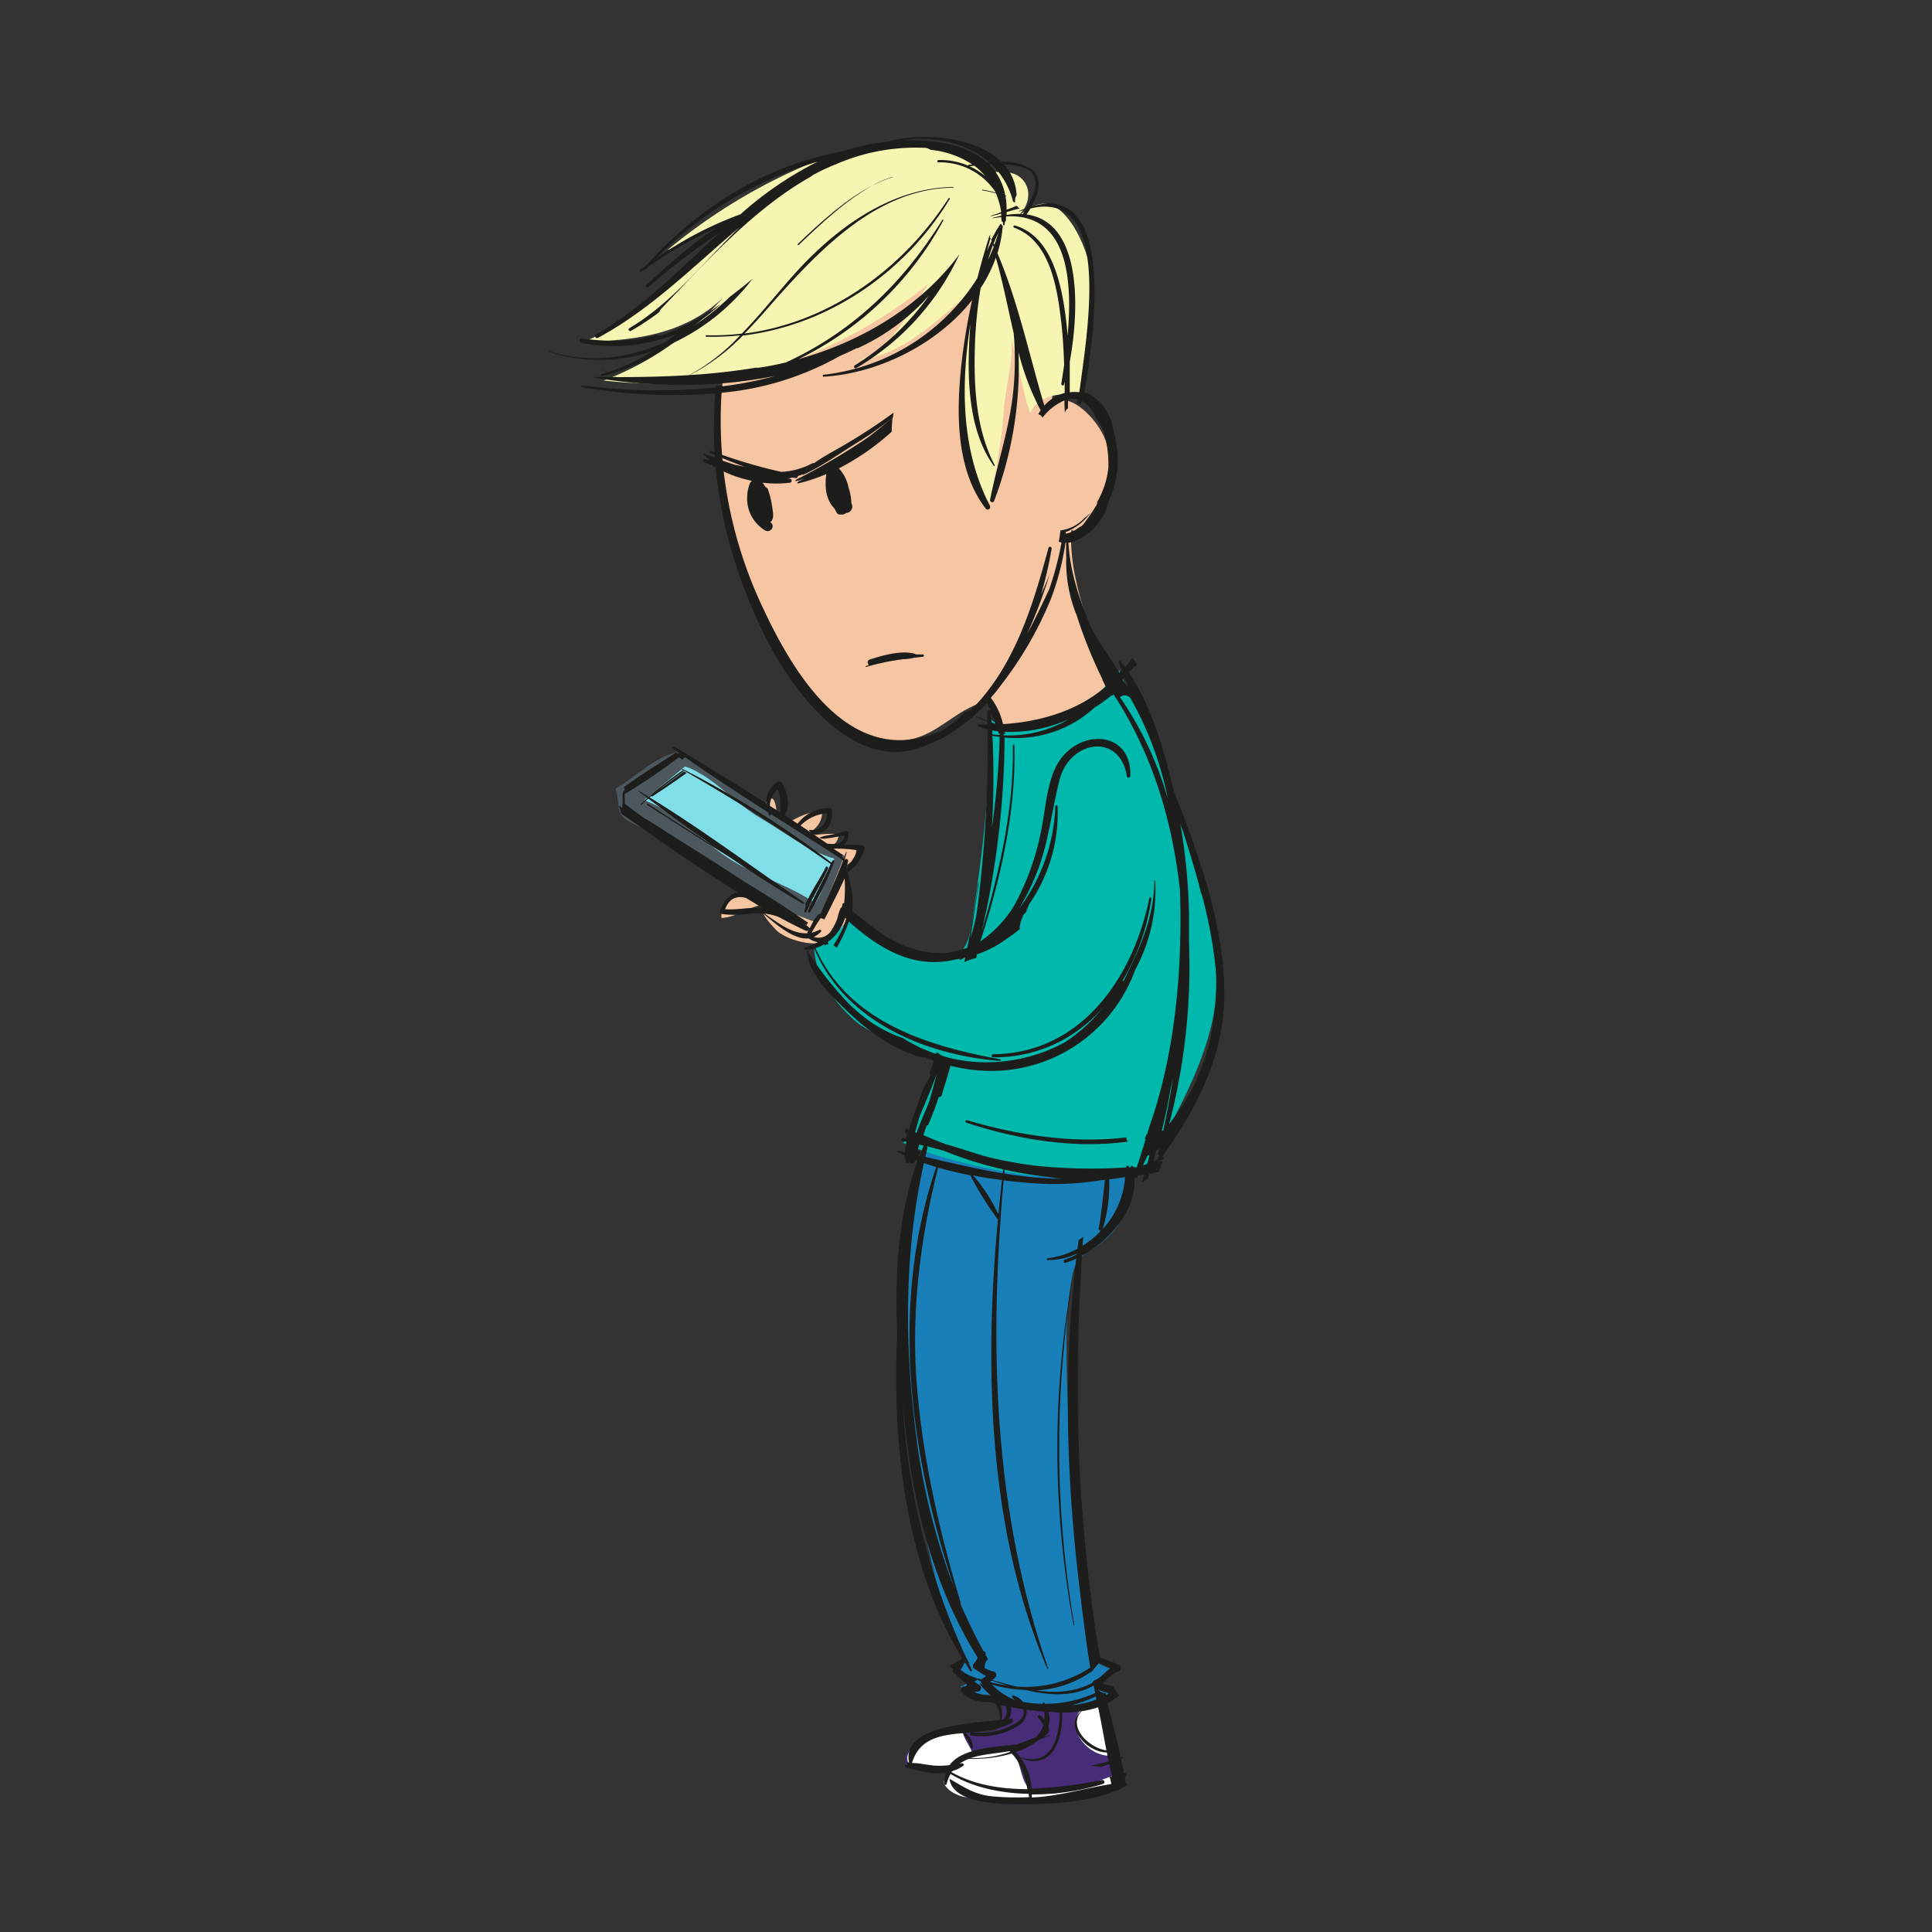 <svg id="throw_away" data-name="throw away" xmlns="http://www.w3.org/2000/svg" viewBox="0 0 368.5 368.5"><rect x="0" y="0" width="368.5" height="368.5" fill="#333333" stroke="none"/><defs><style>.cls-1{fill:#f6c5a1;}.cls-2{fill:#f7f5b2;}.cls-3{fill:#472c78;}.cls-4{fill:#187fb9;}.cls-5{fill:#00b8ac;}.cls-6{fill:#4d575e;}.cls-7{fill:#80dee9;}.cls-8{fill:#fff;}.cls-9{fill:#1d1d1b;}</style></defs><title>Artboard 2</title><path class="cls-1" d="M140.34,62.43c-7.24,21.91-1.78,45.86,10.13,65.24,5,8.14,12.3,14.88,22.55,13.46,4.35-.6,7.48-3.68,11-5.66,5.62-3.14,5.13-1.09,6.47,3.82,1.6,5.88,9.76,6.3,15.31,4.06,4.82-1.95,6-5.32,5.52-9.56-1.35-11.22-7.54-21-7-32.63,6.25,1.11,8.07-11.67,6.75-16.54-1-3.73-6.36-10-10.42-8,.68-11.49.8-22.57-10.19-29.92-11.4-7.63-30.88-5.07-38.69,6.47Z"/><path class="cls-1" d="M163.28,161.46c-2.05-.1-4.16-.07-6.24-.07,2,.09,2.61-.44,3-2.23-2.6-.38-5.07.29-7.63.4,2.32-.53,4.37-2.13,4.39-4.54-3.33-.58-5.57,1.88-8.6,2.66,0-2.11,0-7.89-2.38-4.13-1.28,2-.08,8.67-.35,11.07-.49,4.36-.52,3.08-3.32,5-2.13,1.49-4.84,2.13-4.53,5.48,2.91-.16,5.46-2.3,8.51-2.71-2.75.37,1.9,5.05,2.27,5.33,2.14,1.63,6.33,2.79,9,1.9,6.21-2.06,4.49-9.55,3.39-14.42A3.23,3.23,0,0,0,163.28,161.46Z"/><path class="cls-2" d="M193.27,41.71c2.64-1.26,3.87-5.07,1.85-7.36S190,33,187.37,32.89c-3.23-10.2-25.57-4.72-32.4-1.9a107.87,107.87,0,0,0-27.72,16.75C133.37,45,140,40,147.1,40.33c-6.27-.81-13.74,8.39-17.84,12.32-5.06,4.85-11.38,10-18,12.55,8.95-.25,19-1.09,26.58-8.37a56.64,56.64,0,0,1-22.71,15.74c23.59,2.72,43.84-4,61.94-18.36-3.29,4.61-7.79,13.72-14.07,14.65,10.4-1.24,16.1-8.67,23.73-14.21-2.68,6.61-3.05,17-2.69,24.22.26,5.25.49,13.64,5,17.1.67-5.82,2.06-11.53,2.39-17.45.25-4.35,1.91-9.61,1.49-13.66,1.37,4.48,2,9.4,3.58,14,1.13-3.26,6.25-4.4,9.1-3.13A65.5,65.5,0,0,0,208,51.84c-.42-4.2-5.09-15.58-11-12.43Z"/><path class="cls-3" d="M191,321.56c-.21,1.23,1,6.79-.55,8.19s-8,0-10,.53-7.16,2.05-7.7,4.76c-.75,3.8,5.3,2.54,8.45,2.7-5.3,5.32,10.37,6.66,13.38,6.37,6.64-.63,12.85-3.33,18.94-4.67-1.63-6.58-2.51-19.35-9.61-22.95Z"/><path class="cls-4" d="M180.84,212c-11.66,17.05-8.87,42.47-6.9,61.7,1.37,13.45,3.9,32.11,11,43.52-1.17-.19-1.78.26-2.64.28a12.88,12.88,0,0,0,3.59,2.81c-.67.15-1.85,1.17-2.67,1.35,1.57,2.47,4,1.07,6.39,1.81,3.16,1,4.92,2.5,8.64,2.69,4.51.23,9.68-.45,13.26-3.22-1-.33-1.8-1.25-3-1.46a13.13,13.13,0,0,1,3.51-3.16c-4.55-1.28-4.48-3.51-4.46-7.9a131,131,0,0,0-1.74-18.78,259.89,259.89,0,0,1-2.4-36,72.76,72.76,0,0,1,.93-11.39c.81-5.23,2.72-4.57,6.43-7.81,6.5-5.7,5.55-13.57,3.22-20.72Z"/><path class="cls-5" d="M188.67,137c7.45,6.18,20.62-3.15,24.89-9.27-.64.92,6.17,10.24,6.72,12,1.66,5.18,1.59,10.71,3.92,15.7,2.15,4.6,3.89,7.7,4.87,12.89,1.81,9.61,4.3,17.68,1.93,27.46s-7.87,18.74-12.5,27.71c-7-1.94-15.38,1.73-22.92.63-7.33-1.07-16.67-3.16-23.41-6.16.8.34,6.65-15.54,7.18-17.27-.95,3.11-14.43-4.47-15.63-5.45-4.37-3.57-8.63-9.36-8.43-15.22,1.7-.34,7.86-3.76,5.87-6.12,3.48,4.14,9.53,7.26,15.07,8.34,7.48,1.45,8.38-1.08,9.36-7.57,1.74-11.52,3.09-22.61,3.09-34.42Z"/><path class="cls-6" d="M129.29,143.43c-4.55,1-7.87,4.65-11.91,7,.58,1.34.33,3.94,1.19,5.08,1.16,1.54,4.91,2.62,6.58,3.66,3.54,2.2,6.64,5,10.13,7.37,6.48,4.32,13.78,6.88,20.62,9.49,1.65-4.17,3.65-8.63,5.15-12.82Z"/><path class="cls-7" d="M122.85,152.64c6.31,2.19,11.25,8.14,17,11.62,5.11,3.08,10.74,4.63,15.67,8,1.63-2.36,2.44-6,3.63-8.49-4.63-1.23-10-5.33-14.21-7.8-4.67-2.71-9.3-8.19-14.28-9.78Z"/><path class="cls-8" d="M207.17,325.24c-5,3.32.08,10,4.79,9.62-1-3.36-.93-7.11-2.25-10.38Z"/><path class="cls-8" d="M183.51,329.6c0,1.61,1.28,3.05,1.86,4.5,1.81-.43,6.14-1.28,7.52-.22,1.63,1.26,1.71,5,2.91,6.61,3.14,4.14,13.09-.8,17.16-2a2.36,2.36,0,0,1,.27,1.71c-3.46,1-6.6,3-10.37,3.35a72.86,72.86,0,0,1-9.14,0,73.43,73.43,0,0,1-8.95-.71,6.81,6.81,0,0,1-3.68-1.39c-1.79-1.61-.75-1.74-.42-3.77-3.41.08-10.56.09-6.33-4.87C175,332,183.49,328,183.51,329.6Z"/><path class="cls-9" d="M124.29,73.47c-.27,0-.54,0-.82,0C123.74,73.49,124,73.48,124.29,73.47Z"/><path class="cls-9" d="M124.52,73.47h0Z"/><path class="cls-9" d="M152.36,46.71c4.35-4.15,8.71-8.29,14-11.29-5,2.58-9.7,6.8-14.16,11.09C152,46.63,152.23,46.83,152.36,46.71Z"/><path class="cls-9" d="M170.27,33.74a18.15,18.15,0,0,0-3.86,1.63l-.09.05a24.66,24.66,0,0,1,4-1.64Z"/><path class="cls-9" d="M233.52,189.39c-.06-13.11-4.83-26.33-9.67-38.58-.21-.93-.43-1.85-.66-2.78-1.66-6.57-4-14-7.89-19.78l.73-.77a1.87,1.87,0,0,1,.62-.42c.08-.12.14-.25.22-.38l-.29-.38-.1.17.09-.18c-.21-.28-.41-.57-.6-.86q-.64,1-1.34,1.86-.42-.59-.87-1.15c-.15-.18-.47,0-.39.23.19.5.38,1,.58,1.49l-.4.51c-1.56-2.43-3.19-4.82-4.67-7.32-.26-.44-.5-.89-.74-1.33-2.14-5.11-4-10.31-4.36-16.2a5.69,5.69,0,0,0,1.47-.42,10.73,10.73,0,0,0,6.2-7.48A18.84,18.84,0,0,0,213,85.17a20.09,20.09,0,0,0-.65-3.12,9.35,9.35,0,0,0-5.08-7.14,2.74,2.74,0,0,1-.45-.08c2-11.15,6-40.45-10.15-35.42,1.44-2.45,2.46-5.6-.23-7.33A9.91,9.91,0,0,0,191,30.87c-5.06-5-15.5-5.62-21.77-3.85a42.65,42.65,0,0,0-5.15.9c-1.11.27-2.2.59-3.26.94-14.46,2.53-27.73,10.71-37.45,21.67l-1.26.91c-.21.15,0,.5.21.35l.63-.44a.17.17,0,0,0,.25,0l.44-.47a84,84,0,0,1,13-7.43c-4.85,3.08-9.17,7.15-13.41,10.88-.3.27.14.7.44.44a127.4,127.4,0,0,1,13.61-10.4c-7.61,7-14.9,14.46-23.61,19.46a.36.36,0,0,0,.36.62c10.21-5.48,18.32-13.76,27.08-21.15C134.24,50,128.08,57.86,120,62.62a.3.3,0,0,0,.3.51,48,48,0,0,0,5.47-3.62,1.55,1.55,0,0,1,.38-.65c8.63-9,17.81-19.27,28.88-25.38l-.38.15c.33-.18.64-.38,1-.56a36,36,0,0,1,3.79-1.74,38.13,38.13,0,0,1,17-3.13,1.77,1.77,0,0,1,1,.37,17.61,17.61,0,0,1,8,2.79l-.69.08a.13.13,0,0,0-.12.15A13.23,13.23,0,0,0,179,30.53c-.28,0-.28.45,0,.44a12.67,12.67,0,0,1,10.81,5.55l.1.22c-.88-.25-1.75-.43-2.62-.59l.08.16c.85.15,1.72.33,2.6.57a15.43,15.43,0,0,1,1,3.58,19.07,19.07,0,0,1-1.94.67.05.05,0,0,0,0,.1c.63-.14,1.28-.31,1.94-.5,0,.14,0,.28,0,.42-.52.11-1,.24-1.6.4a0,0,0,0,0,0,.09c.56-.1,1.08-.18,1.6-.23,0,.2.05.39.07.6a.39.39,0,0,0,.27.37c0,.16,0,.31,0,.46s.28.21.31,0,0-.37.06-.55a.42.42,0,0,0,.2-.32c0-.24,0-.46,0-.69,11.81-.66,12.72,12,11.75,22.73-.17-2.1-.42-4.19-.77-6.29-1-5.7-3.07-12.91-9.29-14.71-.28-.08-.38.33-.12.42,6.85,2.49,8.2,11.52,8.94,17.81.33,2.76.48,5.55.58,8.34-.18,1.3-.37,2.51-.54,3.61-.05.33.42.48.51.14l.13-.5q0,1.06,0,2.12a7.91,7.91,0,0,0-3.88,2.42c-2.86-9.57-5-19.82-8.94-29.06a24.25,24.25,0,0,0,1-5.09.28.28,0,0,0-.23-.3l0,0a.14.14,0,0,0-.24-.14,28.57,28.57,0,0,0-1.72,3l-.21-.45s0,0-.07,0l.1-.38a.08.08,0,0,0-.15,0q-1.27,4-2.31,8.09a39.91,39.91,0,0,1-29.32,18.44c-.24,0-.24.39,0,.37,10.25-.59,21.6-6.1,28.32-14.61a112.65,112.65,0,0,0-2.21,13.91c-.78,8.47-.66,18.74,4.76,25.8a.48.48,0,0,0,.84-.49c-5.46-10.54-5.59-22.86-3.71-34.73q-.14,1.64-.22,3.29c-.39,7.73-.07,17.3,4.66,23.82a.11.11,0,0,0,.19-.11c-3.56-6.77-4-14.89-3.79-22.39a80.26,80.26,0,0,1,1.1-11.37,27.26,27.26,0,0,0,2.9-5.83c1.35,4.68,2.28,9.59,3.41,14.41a59.14,59.14,0,0,1-.08,11c-.71,7.13-3.05,13.83-4.44,20.8a.41.41,0,0,0,.78.21,72,72,0,0,0,4.66-28.37,49.7,49.7,0,0,0,4.18,11l.05.06c-.17.24-.32.5-.47.75a1.41,1.41,0,0,1,.83.65,10.41,10.41,0,0,1,4.17-3.28q0,1.2.07,2.39l0,0a1.43,1.43,0,0,1,.6-.88c0-.57,0-1.14.05-1.71a4,4,0,0,1,1.76,0c0,.18,0,.36-.05.52,0,.46.71.55.8.11l.06-.33a5.77,5.77,0,0,1,2.2,2.19,6.65,6.65,0,0,1,.49,1,7,7,0,0,1,.7,1.15,9.42,9.42,0,0,1,1,2,27.57,27.57,0,0,1,.72,5.35c0,.28,0,.55,0,.82a16.47,16.47,0,0,1-2.15,6.74c0,.07,0,.15,0,.22s-.09.25-.13.37a36.41,36.41,0,0,1-2.49,3.65h0a2.27,2.27,0,0,1-.81.62l-.48.34a5.07,5.07,0,0,1-2.09.87c0-.11,0-.22,0-.32A10.48,10.48,0,0,0,208,97.81a9.83,9.83,0,0,1-1.16,1,7.37,7.37,0,0,1-4.57,2.35c-.09.73-.19,1.45-.33,2.17a4.21,4.21,0,0,0,.53.13,59.21,59.21,0,0,1-1.89,7.55c-.14.46-.29.91-.45,1.36l0,0c-1.33,2.85-2.7,5.71-4.2,8.51.17-.39.35-.77.51-1.17a87.12,87.12,0,0,0,3.8-10.34c-.49,1.34-1.06,2.65-1.66,4a76.9,76.9,0,0,0,2-8.69c.07-.39-.5-.56-.6-.17-2.92,10.83-6.35,22.14-14.21,30.33-.21.17-.4.37-.61.53a1.73,1.73,0,0,1-1,.38,27.75,27.75,0,0,1-4.78,3.81.59.59,0,0,0-.28,0c-16.43,6.94-27.14-10-33.21-22.83a83.35,83.35,0,0,1-8.26-41.82,56,56,0,0,0,22.53-7c1.12-.48,2.22-1,3.29-1.53a.29.29,0,0,0,.21,0,40.72,40.72,0,0,0,13.53-10A49,49,0,0,1,163,69.71a.3.3,0,0,0,.3.51A48.79,48.79,0,0,0,183,48.49c-7.37,9.94-18.69,16.66-30.66,20a62.56,62.56,0,0,0,27.59-26.45.11.11,0,0,0-.19-.11c-7.5,12.1-17.18,21.37-29.81,27.19-1.71.41-3.43.76-5.15,1a1.62,1.62,0,0,1-.55,0,120.09,120.09,0,0,1-12.65,1.41A38.84,38.84,0,0,0,141.67,64c16.24-1.91,31-12,39.48-26.05.08-.14-.13-.26-.22-.13C172.11,51.43,158.08,61.56,142,63.62c1.25-1.26,2.44-2.55,3.56-3.83,10-11.42,21.25-23.86,36.37-24l-.14-.13c-10.93.16-20.8,6.65-28.66,14.87-3.5,3.65-7.36,8.68-11.63,13.1a47.24,47.24,0,0,1-6.78.31.14.14,0,0,0,0,.28,47.46,47.46,0,0,0,6.45-.26,38.1,38.1,0,0,1-9.71,7.59c-4.67.29-9.34.38-13.89.38-.38-.18-.77-.37-1.15-.59a35.74,35.74,0,0,0,11.61-5.75,41,41,0,0,0,15.5-12.41c-1.41,1.18-2.85,2.33-4.31,3.42a46.07,46.07,0,0,1-7.18,5.73c.32-.28.64-.56,1-.85A28.1,28.1,0,0,0,137.43,58a48,48,0,0,1-11.05,5.93,1.27,1.27,0,0,1-1.16-.08c-4.59,1.45-9.53,1.33-14.26.71-.47-.06-.58.75-.11.83A31.91,31.91,0,0,0,129,63.69q-.82.68-1.67,1.32c-7,3.31-14.9,4.43-22.62,2-.06,0-.09.08,0,.1A31,31,0,0,0,124.42,67a35.72,35.72,0,0,1-8.55,4c-.38-.22-.76-.45-1.15-.71,0,0-.06,0,0,.05.36.25.72.48,1.07.69-.37.12-.73.25-1.11.35a.19.19,0,0,0,.1.36c.54-.12,1.06-.26,1.58-.4q.55.3,1.1.56h-4c-.09,0-.11.14,0,.15,2.23.37,4.54.67,6.89.9a14.61,14.61,0,0,0,3.13.44,14.5,14.5,0,0,1-2.86-.42q2.39.22,4.83.34c-.31,0-.61.06-.92.07.33,0,.65,0,1-.07a91,91,0,0,0,22.39-1.62,71.43,71.43,0,0,1-10.16,2c0-.06,0-.12,0-.17l-.35,0a1.83,1.83,0,0,1-.91,0c0,.13,0,.25,0,.38a110.45,110.45,0,0,1-25.49-.4c-.19,0-.24.31,0,.34a101,101,0,0,0,25.44,1.19c-1.32,15.58,2,31,9.21,45.81,5.49,11.23,17.71,27.61,31.52,21.09a18.79,18.79,0,0,0,1.84-.84.25.25,0,0,0,.18,0,35.13,35.13,0,0,0,9-6.94,14.2,14.2,0,0,1,.81,1.41.43.43,0,0,0-.73.3c0,.53,0,1.06,0,1.6a18.84,18.84,0,0,1-2-.81c-.07,0-.13.07-.06.11a18.48,18.48,0,0,0,2.1.89c0,.18,0,.37,0,.55-.55,0-1.1,0-1.66,0-.22,0-.24.3,0,.37a15.64,15.64,0,0,0,1.71.53c0,.29,0,.58,0,.88-.09,0-.12.15,0,.17h0a243,243,0,0,1-1.86,32.38c-.11.85-.25,1.7-.38,2.55-.31,1.29-.63,2.57-1,3.85.49-3.52,1-7,1.59-10.49,0-.06-.09-.09-.1,0-.75,5-1.63,9.89-2.62,14.77l-.09.3a9.72,9.72,0,0,1,2.29-.78c.12-.61.24-1.21.35-1.82,4.14-12.58,7.21-25.42,6.95-38.74a.16.16,0,0,0-.31,0c.2,12.17-2.51,23.84-5.93,35.41a166.42,166.42,0,0,0,4.35-36.91,22.21,22.21,0,0,0,17.19-5.74,26.64,26.64,0,0,0,3.21-2.3l.06.12.32-.31c7.31,11.15,11.18,23.91,12.65,37.14.08,1.9.12,3.79.12,5.65,0,13.31-1.52,27.21-6,39.85l-.39,1.33-.12,0c-.1.28-.2.56-.31.83l.18,0c-.54,1.8-1.1,3.6-1.7,5.39l-.21,0-.46,0,0-.06c-.07-.22-.44-.26-.48,0v.08h-.28l-.07-.17a.27.27,0,0,0-.5.13s0,0,0,.06a103.69,103.69,0,0,1-16.85-.28,76.25,76.25,0,0,1-10.32-1.91c-2.42-.73-4.82-1.56-7.25-2.24-1.45-.53-2.87-1.12-4.28-1.74.2-.61.41-1.21.62-1.82a.33.33,0,0,0,.33-.21c.75-1.73,1.41-3.49,2-5.27a.39.39,0,0,0,.52-.26q1.09-3.47,2.08-7a4.63,4.63,0,0,1-3-1.31c-.43,1.3-.88,2.59-1.32,3.89A1.53,1.53,0,0,1,177,206q-.51.92-1,1.86-1.32,3.82-2.68,7.62l-.55-.28-.28.75.55.32-.29.81-.67,0-.18.48,1,.22a9.88,9.88,0,0,0-.33,2l-1.32-.32-.08.23c.46.23.93.47,1.4.69a6,6,0,0,0,.15,1.16.38.38,0,0,0,.73,0c.12.36.55.6.86.24a4.87,4.87,0,0,0,.4-.52l.3.11c-3.71,10.22-4.36,21.89-3.87,33.29-1,21,1.59,43.87,12.35,61.59-.09.1-.18.22-.27.32-.62.36-1.26.69-1.91,1a.24.24,0,0,0,0,.41l.47.32a.61.61,0,0,0,.19.81c.88.67,1.64,1.45,2.46,2.16l-.07.11a2.23,2.23,0,0,0-.09.24l-.34.05a.69.69,0,0,0-.48,1.17c.12.11.25.21.37.31s.08.22.17.15a6.84,6.84,0,0,0,4.65,1.32,51.3,51.3,0,0,0,11.69,1.9c.6.05,1.21.08,1.82.1-.11,4.65-1.44,10.3-7.35,8.62-.08,0-.11.09,0,.12,6,2.44,8-3.85,7.77-8.72a20.8,20.8,0,0,0,6.9-1c.33,1.33.67,2.65,1.07,3.94.18.59,1.15.51,1.1-.15-.11-1.5-.28-3-.47-4.51a9.79,9.79,0,0,0,1.84-1.21l.54-.32a4.52,4.52,0,0,1-1.23-1.81,7.19,7.19,0,0,1-2.07-.49c1-.79,1.83-1.88,3.08-2.31a.65.65,0,0,0,0-1.24,29.15,29.15,0,0,0-3.52-1.37c-.53-3.17-1.06-6.33-1.47-9.49q-1.57-12.14-2.31-24.35a374.78,374.78,0,0,1,.34-42.82c5.32-2.89,10.46-8.83,10-14.83a.41.41,0,0,0,.56-.16l.16-.32,1.16-.2c-.15.51-.31,1-.46,1.52a10.4,10.4,0,0,1,1.07-.65c.12-.35.26-.69.38-1,.62-.12,1.23-.24,1.83-.38l.39-1.14-.27,0,.31-.14.23-.67a.3.3,0,0,0-.28-.06l-.73.19,1.17-.6.18-.52-.5.23C228.29,211.42,233.58,201.16,233.52,189.39ZM141.24,40.87a69.17,69.17,0,0,0-16.09,8.43,71.65,71.65,0,0,1,30.8-18.46A67.18,67.18,0,0,0,141.24,40.87Zm47.7,4.51c.07.19.13.39.2.58-.31.64-.61,1.28-.88,1.94C188.48,47.06,188.7,46.21,188.93,45.38Zm-.49,4.21c.29-1,.59-1.92.95-2.85l.12.37Q189,48.38,188.45,49.59Zm1.21-2.87-.13-.3c.28-.69.58-1.37.89-2C190.19,45.19,189.93,46,189.65,46.73ZM172.09,26.79c6-.92,12.36.4,16.62,4.21l-.43,0C184.44,27.56,178.14,26.51,172.09,26.79Zm12.82,4.91.94-.09a12.18,12.18,0,0,1,2.08,2A13.28,13.28,0,0,0,184.91,31.7ZM192,41c0-.19,0-.37,0-.56.83-.24,1.67-.48,2.51-.69a1.56,1.56,0,0,1-.57-.5L192,40a14.77,14.77,0,0,0-.22-2.6l.12,0c.06,0,.08-.07,0-.09l-.17-.06a10.94,10.94,0,0,0-3.11-5.93l.49,0a14.9,14.9,0,0,1,4.08,7,.35.35,0,0,0,.45.25,1.72,1.72,0,0,1,.27-1.33,9.57,9.57,0,0,0-2.42-5.89,15.72,15.72,0,0,1,3.33.5c4.19,1.14,2.62,5,1,7.82-.47.17-1,.37-1.46.6,0,0,0,.1,0,.09.44-.16.85-.28,1.26-.4l-.52.87A13.5,13.5,0,0,0,192,41Zm13.93,33.82a7.8,7.8,0,0,0-1.89,0c0-1.95,0-3.89,0-5.83,1.93-10.57,2.19-26.65-8.25-28.09.25-.35.51-.73.76-1.14C212.38,36,207.26,63.84,205.88,74.81ZM189,135.89s0,0,0,0a19.66,19.66,0,0,1,.86,2.14c-.24-.06-.48-.14-.72-.21C189.08,137.15,189,136.52,189,135.89Zm.18,22a160.24,160.24,0,0,0,.11-17.55c.46.08.92.15,1.38.2A149.76,149.76,0,0,1,189.18,157.93Zm1.5-17.71c-.47,0-.93-.06-1.41-.11,0-.25,0-.5,0-.76.36.07.72.13,1.09.17l.11.43h.27C190.69,140,190.68,140.12,190.68,140.21Zm.73.05c0-.08,0-.16,0-.24l.27,0c0-.14,0-.27-.05-.41a26.65,26.65,0,0,0,11.63-2.16c.19-.07.37-.15.56-.23A22.59,22.59,0,0,1,191.41,140.26Zm-.1-2.14a13.18,13.18,0,0,0-2.33-5q.71-.81,1.37-1.65s0,0,0,0l.51-.68.16-.21a69.86,69.86,0,0,0,9.39-16.24,50.29,50.29,0,0,0,2.81-10.79h.15q-.05,1.43,0,2.86a26.88,26.88,0,0,0,2,11,86.57,86.57,0,0,0,4.91,12.18.27.27,0,0,0,0,.17l.1.15c.17.36.34.72.52,1.08C205.59,135.54,198.51,137.65,191.31,138.12Zm23.15-8.93q.39,1,.79,2c-.37-.51-.76-1-1.18-1.48Zm-.83,3.79a1.38,1.38,0,0,1,2.13.46,64.89,64.89,0,0,1,7,19A66.15,66.15,0,0,0,213.63,133Zm13.15,46.5c0-1.76,0-3.52,0-5.26a113.81,113.81,0,0,0-1.72-17.46c1.42,4.45,2.82,8.91,4,13.41-.15-.31-.29-.61-.44-.92,0,0,0,0,0,0q.35.79.66,1.59A94.66,94.66,0,0,1,232,185.77c0,.28,0,.55.05.83a57,57,0,0,1-1,10.47,38.21,38.21,0,0,1-1.1,4.43c-.63,1.83-1.36,3.62-2.17,5.4a43.91,43.91,0,0,1-4.76,7.45A119.75,119.75,0,0,0,226.78,179.49Zm-3.5,28.13c.15-.57.27-1.16.41-1.73-.51,3.29-1.12,6.55-1.8,9.75l-.29.08C222.25,213,222.82,210.35,223.27,207.62Zm-31.66,15.52a75.08,75.08,0,0,0,8.22,1.37c.9.14,1.79.26,2.69.36a71.6,71.6,0,0,1-11-1C191.57,223.64,191.59,223.39,191.61,223.14Zm-14.81-4.47c1.06.28,2.11.55,3.18.85a72.58,72.58,0,0,0,11.36,3.56h0l-.09.76c-4.93-.8-9.87-2-14.76-3.14.13-.56.25-1.12.39-1.67A.41.41,0,0,0,176.8,218.67Zm14.31,6.4q-.37,3.27-.69,6.6a31.34,31.34,0,0,0-4.83-7.44C187.43,224.57,189.27,224.85,191.11,225.07ZM174.55,216c.27-1,.56-2.07.86-3.1,1.14-2.68,2.25-5.37,3.29-8.09q-.71,2.64-1.46,5.28c-.82,2-1.7,4-2.43,6Zm.43,3.52c.11-.41.24-.81.36-1.21l.9.24a.35.35,0,0,0-.15.17c-.25.57-.45,1.16-.68,1.74l-.19,0c.08-.13.16-.28.29-.47S175.22,219.21,175,219.49Zm1.26,2.32c.76.27,1.54.52,2.32.76-8.88,26.26-5.11,54.58,3.51,80.43a123,123,0,0,1-7.31-29.12C172.51,256.52,172.42,238.9,176.23,221.81ZM189,323.47a11.21,11.21,0,0,1-3.23-.74,6.51,6.51,0,0,1,.73-.1.67.67,0,0,0,.33-1.23,8.83,8.83,0,0,1-1-.66,3.82,3.82,0,0,1,.4-.21c.22-.1.14-.43-.06-.49a11.52,11.52,0,0,1-2.72-1.29l-.27-.22A5.69,5.69,0,0,0,184,317c.36.57.7,1.15,1.07,1.71a.19.19,0,0,0,.32-.19c-.41-.82-.8-1.65-1.2-2.47a.17.17,0,0,0,0-.09,132.09,132.09,0,0,1-12-48.27c.21,2.1.43,4.16.66,6.18,1.66,14.78,5.76,29.67,13.64,42.32a9.36,9.36,0,0,1-.78,1.2.58.58,0,0,0,.12.89c.74.44,1.47,1,2.26,1.42-.21.14-.42.29-.65.42a.65.65,0,0,0-.22.21l-.64-.2c-.21-.07-.29.26-.09.33l.62.22a.57.57,0,0,0,.08.38c.08.12.18.22.26.33-.15-.11-.32-.2-.47-.32s-.12,0-.09.09a10.7,10.7,0,0,0,2.27,2.35Zm-.16-2.66.34-.26c1,.32,2,.64,3,.95A29.76,29.76,0,0,1,188.82,320.81Zm.58,3.62a.56.56,0,0,0,0-.67,11.46,11.46,0,0,0,1.37.85Zm4.43-.09a12,12,0,0,1-4.6-3,27.16,27.16,0,0,0,6.39,1c4.52,1.07,9,1.35,12.9-.82h0l.1.08c.08.44.16.88.25,1.32A23.52,23.52,0,0,1,193.83,324.34Zm10.48.93a28,28,0,0,0,4.68-1.71c0,.2.08.4.13.61A20,20,0,0,1,204.31,325.26Zm7.23-2.32c-.19.12-.38.25-.58.36l-.06-.37a1.73,1.73,0,0,1-1.46-.7A6.84,6.84,0,0,0,211.54,322.94ZM208.15,319a1.87,1.87,0,0,1,.15-.25c.43-.55.9-1.07,1.36-1.6a20.8,20.8,0,0,1,2.09,1.06c-1,.73-1.75,1.78-2.92,2.26a.85.85,0,0,0-.47.5c-3.39,1.81-7,2-10.75,1.44a20.07,20.07,0,0,0,10.53-3.55Zm1.6-84a17.85,17.85,0,0,1-3.25,2.6c0-.57.07-1.15.1-1.72-.28.23-.56.45-.86.65-.08.55-.16,1.1-.24,1.65a16.26,16.26,0,0,1-5.68,1.82.17.17,0,0,0,0,.34,13,13,0,0,0,5.55-1.22l0,.14a17.35,17.35,0,0,1-2.28,1c-.37.13-.22.72.17.6a15.87,15.87,0,0,0,2-.79A244.68,244.68,0,0,0,204,280.51c.37,8.14,1.15,16.26,2.14,24.34.53,4.33,1.07,8.79,1.81,13.21a22.41,22.41,0,0,1-14.1,3.62c-1.52-.37-3-.8-4.58-1.24a7.07,7.07,0,0,0,.57-.5.68.68,0,0,0-.3-1.13,5.16,5.16,0,0,1-1.72-.65,1.87,1.87,0,0,1,.62-1.69c-.17-.3-.33-.62-.5-.92l0,0c.09-.22.06-.29,0-.29a.22.22,0,0,0-.26-.27l-.07,0c-1.63-3-3.12-6.05-4.44-9.17a.12.12,0,0,0,.06-.14c-4-13.41-7.1-26.83-8.3-40.81-1.22-14.23.54-28.36,4-42.17,2,.59,4.06,1.07,6.13,1.46a62.58,62.58,0,0,0,5.28,8.47c-2.65,28.46-1.84,59.45,9.42,85.65,0,.1.21,0,.17-.07-9.59-27.54-11.13-56.56-9.1-85.4a.21.21,0,0,0,0-.21h0c.18-2.49.37-5,.6-7.46,1.64.2,3.27.36,4.86.48a55.31,55.31,0,0,0,13.67-.5l.79-.07c-.38,3.09-.61,6.15-1.2,9.24a.32.32,0,0,0,.32.37C209.83,234.76,209.79,234.89,209.75,235Zm.59-.62a29.13,29.13,0,0,0,1.22-9.44c.84-.09,1.68-.19,2.52-.34l.51-.06A16.2,16.2,0,0,1,210.34,234.4ZM218.79,222l-.79.3q.42-.89.83-1.79c.15-.07.29-.17.43-.25C219.1,220.85,219,221.43,218.79,222Zm2.1-.91c-.31.14-.62.3-.92.43.21-.68.41-1.37.61-2.06l.52-.37c-.08.33-.15.67-.23,1a.22.22,0,0,0,.25.27l-.24.5A.24.24,0,0,0,220.89,221.1Z"/><path class="cls-9" d="M184.45,213.66c-.31-.09-.44.38-.13.48,9.85,3.22,20.52,5,30.78,3.61a1.41,1.41,0,0,1-.27-.81C204.69,218.15,194.25,216.57,184.45,213.66Z"/><path class="cls-9" d="M204.46,244.79c0-.06-.08-.09-.09,0a184.89,184.89,0,0,0,.39,65.12c0,.1.17.06.15,0A201.22,201.22,0,0,1,204.46,244.79Z"/><path class="cls-9" d="M214.69,340c-.05-.32-.11-.63-.17-1l.11-.06a.42.42,0,0,0-.27-.78q-.26-1.34-.54-2.68l.26-.11c.16-.07,0-.34-.12-.29l-.21.07c-.87-4.06-1.91-8.1-3.07-12a0,0,0,0,0,0,0,61.19,61.19,0,0,0,.8,6.11,26.44,26.44,0,0,0-1.92-4.51.14.14,0,0,0-.26.11c.62,2.88,1.14,5.92,1.73,9-3.26-.43-7.74-4.57-4.51-7.73a0,0,0,0,0,0,0c-4.12,2.89.93,8.24,4.6,8.11.11.57.22,1.14.34,1.71-1.13.32-2.26.59-3.39.83l1.39.13a3.2,3.2,0,0,1,.5.11c.54-.17,1.08-.35,1.62-.54q.25,1.17.53,2.32l-.46.11c.13.46.24.91.32,1.36-4.49.73-8.91,2-13.5,2.46-.56.05-1.11.08-1.67.11,0-.19,0-.39,0-.58a46,46,0,0,0,13.59-2,.39.39,0,0,0-.21-.75,85.72,85.72,0,0,1-13.44,1.65,10.74,10.74,0,0,0-3-7,13.55,13.55,0,0,0,4.51-2.37,17.12,17.12,0,0,0,2.23-.89q-.81.19-1.61.45c.24-.14.48-.28.71-.44a.2.2,0,0,0,.09-.21c.48-.29.5-.8.31-1.35a5.45,5.45,0,0,0-.78-4.55.17.17,0,0,0-.31.13,8,8,0,0,1,.31,3.07,6.15,6.15,0,0,0-.76-.82.3.3,0,0,0-.42.42,9.16,9.16,0,0,1,1,1.42,5.71,5.71,0,0,1-1.38,2.29c-1.2.49-2.46,1-3.73,1.43-4.19.47-10.39.66-12.8,3.93a15,15,0,0,1-3,.08c-1.39-.12-2.76-.48-4.16-.49,1.4-4.68,5.42-5.32,9.73-5.69a10.16,10.16,0,0,1,1.48,2.77.22.22,0,0,0,.41-.11,3.93,3.93,0,0,0-1.39-2.7l1-.08c-.23.13-.28.53.05.59a13.19,13.19,0,0,0,9.15-2c2.4-1.64,1.64-4.77-1.08-5.65-.23-.07-.34.21-.21.37.79.94,2.34,1.65,2.13,3.12-.16,1.13-1.5,1.83-2.41,2.28a12.8,12.8,0,0,1-7.29,1.24c2.71-.22,5.4-.54,7.51-1.87a.39.39,0,0,0-.3-.71l-.36.07a2.39,2.39,0,0,0,.23-.37,3.9,3.9,0,0,0-.83-4.1.27.27,0,0,0-.44.26c.19,1.15.86,2.11.59,3.33a2.15,2.15,0,0,1-.55,1l-.37,0a4.93,4.93,0,0,0-1.24-4.32c-.32-.34-.83.17-.51.51a4.78,4.78,0,0,1,1.44,3.85c-6,.7-18.69,1.19-17.31,8.12h-.14a.27.27,0,0,0-.18.46l-.23,0a.25.25,0,0,0-.07.49c2.32.56,5.11,1.39,7.6,1a6.24,6.24,0,0,0-.24,2.11.22.22,0,0,0,.43.06,8,8,0,0,1,.76-1.94c4.18,2.57,9.51,3.69,14.89,3.8,0,.21.06.42.08.63a50.62,50.62,0,0,1-6.88-.14c-3.39-.3-5.42-1.69-8.2-3.31a.06.06,0,0,0-.09.07c.81,4.83,10.46,4.74,13.88,4.72,5.22,0,12.76-.35,18-2.64l.05.18a1.7,1.7,0,0,1,.18-.15c.59-.33,1.15-.71,1.73-1.05v-.08A.43.43,0,0,0,214.69,340Zm-22.14-6,.16.14a20.59,20.59,0,0,1-7.57,1.18C187.38,334.58,190,334.46,192.55,334Zm-11.08,4,.12-.15.45-.19h0a5.39,5.39,0,0,0,1.7-.89c.23-.19,0-.48-.26-.44l-.43.07a7.7,7.7,0,0,1,1.79-.94,25.65,25.65,0,0,0,8.12-1c1.75,1.75,2.53,4.3,3,6.8C190.83,341.23,185.81,340.45,181.46,338Z"/><path class="cls-9" d="M157.5,165.4c-1,2.07-2.42,4-3.37,6.08a8.28,8.28,0,0,0-.51.85l-.37-.23s0-.05,0-.07c-9.75-6.6-19.28-13.79-29.34-19.93l.33-.29a.14.14,0,0,0,.21.08c2.21-1.45,4.42-2.92,6.55-4.49a1.39,1.39,0,0,1-.52-.26c-1.58,1.19-3.18,2.37-4.8,3.5,1.56-1.21,3.16-2.37,4.75-3.55a1.34,1.34,0,0,1-.17-.18,78.86,78.86,0,0,0-6.55,5.07c-.61-.37-1.21-.75-1.82-1.11-.06,0-.1,0-.05.09l1.65,1.24c-.43.38-.86.75-1.27,1.16-.09.08,0,.22.13.13.42-.4.87-.78,1.31-1.16,3.9,2.93,7.86,5.83,11.88,8.66q-6-3.8-11.93-7.68c-.15-.1-.29.14-.14.24q7.77,5,15.63,9.9c4.58,3.13,9.23,6.13,14,8.91a.17.17,0,0,0,.26-.14l.31.19-.1.19a0,0,0,0,0,.07.06l.16-.16h0a9.88,9.88,0,0,0-.38,1.32c0,.2.25.35.34.14.17-.39.36-.77.55-1.16l.17.1,0-.07-.16-.1c.25-.51.49-1,.76-1.53l.12-.11.16-.4c.9-1.67,1.83-3.32,2.59-5.06C158,165.37,157.62,165.14,157.5,165.4Z"/><path class="cls-9" d="M158.74,164.2c0,.11-.1.22-.15.33a184.85,184.85,0,0,0-28.4-17.87c-.09,0-.17.08-.08.13,9.75,5.53,19.16,11.56,28.33,18h0c-1.33,3.05-3.07,5.9-4.33,9-.1.24.28.37.4.17a54.41,54.41,0,0,0,4.6-9.65C159.22,164.06,158.84,164,158.74,164.2Z"/><path class="cls-9" d="M220.34,168a.08.08,0,0,0-.16,0c-.06,7.11-2.84,13-5.92,19.19a.29.29,0,0,0-.12-.2,42.1,42.1,0,0,0,5.47-15.6c0-.25-.34-.37-.39-.11-3.07,15.17-13,29.67-29.84,29.8a.3.3,0,0,0,0,.59,27.23,27.23,0,0,0,21-9.52,29.93,29.93,0,0,1-7.36,6.7,31.38,31.38,0,0,1-16.79,3.71,29.75,29.75,0,0,1-14-4.55,25.79,25.79,0,0,1-9.69-6c.24.27.48.54.73.8a62.36,62.36,0,0,1-9.29-11.5s-.06,0-.06,0c.22,4.46,4.74,8.74,7.74,11.61,4,3.85,8.85,7.37,14.3,8.79a.35.35,0,0,0,.37-.1,33.45,33.45,0,0,0,9.92,2.52,29.2,29.2,0,0,0,30.25-19.11A31.88,31.88,0,0,0,220.34,168Z"/><path class="cls-9" d="M202.5,144.51c-2.9,3.67-3,9.92-4,14.31A48.44,48.44,0,0,1,193.28,173a22.48,22.48,0,0,1-7.57,7.37,32.79,32.79,0,0,1-3.51,1.06,17.25,17.25,0,0,1-2.31.38,19.39,19.39,0,0,1-8.55-1.92c-3.24-1.55-6-3.92-8.8-6.16.36-2.37-.28-5-.87-7.32a7.69,7.69,0,0,0,3.21-4.56.53.53,0,0,0-.5-.66c-1.09,0-2.25-.14-3.36,0a3.29,3.29,0,0,0,.8-2.35.36.36,0,0,0-.45-.34,23.57,23.57,0,0,1-2.74.69c-.51.11-1,.17-1.53.3-.08,0-.75.31-.62.2a0,0,0,0,0,0,0,.22.22,0,0,0-.14.07,0,0,0,0,0,0,0c.2.36,1.34.15,1.63.11a28.09,28.09,0,0,0,3.11-.58,1.78,1.78,0,0,1-1.29,1.63,10.72,10.72,0,0,1-2,0q-2.53-1.74-5.09-3.45a7.67,7.67,0,0,1,5-2.33,3.3,3.3,0,0,1-1,2.55,2.75,2.75,0,0,1-2.22.59c-.08,0-.19,0-.13.13.58.87,1.56.71,2.39.34,1.6-.71,2.09-2.55,1.94-4.14a.51.51,0,0,0-.5-.5,7.55,7.55,0,0,0-6.05,3c-.85-.56-1.69-1.13-2.55-1.69a.31.31,0,0,0,.14-.09c1.22-1.57.36-4.5-.62-6a.6.6,0,0,0-.81-.21,4.61,4.61,0,0,0-2.12,4.12c-5.8-3.7-11.69-7.29-17.53-10.83l-.48.25,1.79,1.27-.46-.29a.15.15,0,0,0-.23.09,2.52,2.52,0,0,1-.28-.22c-3.3,2.16-6.77,4.27-10,6.65a1.84,1.84,0,0,1,.15.72v.19l0,0v-.17a.13.13,0,0,0-.25,0v.17a.21.21,0,0,0-.12.19c0,1,0,1.91-.08,2.86l-.61-.47c.15.51.28,1,.42,1.55.4.29.83.57,1.29.88,3.42,2.31,6.73,4.79,10.17,7.07s7.11,4.76,10.77,7.09c-1.51.14-2.87,2-3.41,3.48a.49.49,0,0,0,.34.6,17,17,0,0,0,4.8,0,17.31,17.31,0,0,1,3.16-.09.07.07,0,0,0,0,.06c2.13,1.7,5.61,5,8.65,4.7a4.16,4.16,0,0,0,1.72.71,11.65,11.65,0,0,1-2.44,1c-.29.08-.19.43.07.46v0a6.34,6.34,0,0,0,1.71-.24c5.73,13.85,21.23,20.35,35.42,21.43.17,0,.21-.28,0-.31-14-2.57-28.93-7.18-35.19-21.19a8,8,0,0,0,1.67-.75l.09.25a1.52,1.52,0,0,1,.74-.3l-.19-.37a8.72,8.72,0,0,0,3.33-4.62l.2.18a9.14,9.14,0,0,1-.52,1.39.23.23,0,0,0,0,.19,33.92,33.92,0,0,1-1.89,3.47,1.94,1.94,0,0,1,.35.29l0,.05.31.06a27.28,27.28,0,0,0,2.25-4.87l0-.06c5.43,4.84,11.71,8.85,19.33,7.46l1.14-.24c.28,0,.56-.1.84-.15l-.15.09c-.11.06,0,.21.09.16l.74-.37a21.74,21.74,0,0,0,4.83-1.66,20.62,20.62,0,0,0,3.6-2.21,26.73,26.73,0,0,0,2.2-1.62,2.43,2.43,0,0,1,0-.58A8,8,0,0,1,195,175a1.91,1.91,0,0,1,.64-.93l.65-1.6a30.54,30.54,0,0,0,5.43-18.64.22.22,0,0,0-.44,0,34.38,34.38,0,0,1-6.9,19.45,43.37,43.37,0,0,0,5.49-14.09c.82-3.55,1.34-7.18,2.3-10.7,2-7.26,11.41-8.82,12.78-.41.06.38.63.27.64-.09C215.88,139.89,207,138.83,202.5,144.51Zm-54.19,6a6.76,6.76,0,0,1,.52,2.07,14.58,14.58,0,0,0,.09,2.45l-2.08-1.33A4.37,4.37,0,0,1,148.3,150.56Zm-10,22.87c.73-1.84,2-2.65,4-2.1q1.49.92,3,1.81C143,173.06,140.58,173.57,138.34,173.43Zm15.7,4.42a.35.35,0,0,0,0,.21c-3,.16-5.74-2.11-8.19-3.75a10.53,10.53,0,0,1,2.75.66c1.7.93,3.41,1.81,5.13,2.61a.5.5,0,0,0,.52-.09Zm.21-1-.84-.64.47.28a2.55,2.55,0,0,1,.27-.45c-4-2.77-8-5.32-12.16-7.83-4.24-2.8-8.54-5.52-12.86-8.21-2.11-1.32-4.2-2.75-6.36-4-1.21-.86-2.4-1.76-3.58-2.67q0-.92,0-1.84a113.19,113.19,0,0,0,10.33-7l.54.35.13.13a1.35,1.35,0,0,1,.51-.48c5.18,3.61,10.47,7.07,15.8,10.48.07.2.14.39.24.58s.36.05.31-.13,0-.07,0-.11c4.47,2.86,9,5.7,13.43,8.56l0,0a1.07,1.07,0,0,0,.36.33c-1.29,3.44-2.87,6.76-4.3,10.15a.32.32,0,0,0-.24,0,2.49,2.49,0,0,0-.77.86.26.26,0,0,0-.15.14l-.93,1.78A.37.37,0,0,0,154.25,176.87Zm6.71-4.56a.24.24,0,0,0-.23.21c0,.23-.11.43-.16.65a.26.26,0,0,0-.2.13,8.27,8.27,0,0,0-.59,1.84,9.34,9.34,0,0,1-1.06,2.18,2.87,2.87,0,0,1-3.48,1.46,4.16,4.16,0,0,0,1.37-1,.24.24,0,0,0-.28-.37,5.6,5.6,0,0,1-1.51.55c.31-.48.59-1,.87-1.46s.57-.86.85-1.29l.15,0a2.14,2.14,0,0,1,.56.25c.57-1.06,1.12-2.13,1.63-3.21.8-1.53,1.54-3.08,2.25-4.66A27.46,27.46,0,0,1,161,172.31Zm.48-6.7c.12-.42.24-.83.35-1.25a.37.37,0,0,0-.62-.34,1,1,0,0,0,0-.11c.11-.43.24-.86.34-1.3a.06.06,0,0,0-.12,0c-.1.29-.21.58-.32.87v0s-.07,0-.06,0l0,.12-.08.21a2.07,2.07,0,0,0-.25-.32l-.08-.06a2,2,0,0,1,.14-.27l-1.7-1.18.28-.05h0a23.81,23.81,0,0,1,4.26.33,14.72,14.72,0,0,1-1.28,2.35.13.13,0,0,0-.18.05c-.13.29-.27.57-.41.86l-.25.39Z"/><path class="cls-9" d="M161.85,93A7.45,7.45,0,0,0,160,89.34h0a47.37,47.37,0,0,0,10.08-7c0-.91.07-1.82.17-2.72-1.58,1.36-3.18,2.67-4.84,3.91a127.23,127.23,0,0,1-13.63,8c-.13.06,0,.28.1.23l.31-.13s0,.11.09.08l1.14-.49-1.24.71a.14.14,0,0,0,.11.26,32.42,32.42,0,0,0,5.32-1.77c-.33,2.34-.14,4.89,1.6,6.63.13.28.27.54.39.77a.69.69,0,0,0,.76.3,1.14,1.14,0,0,0,1-.27A1.23,1.23,0,0,0,162.39,96,10.74,10.74,0,0,0,161.85,93Z"/><path class="cls-9" d="M161.68,84.49c-2,1.23-4.39,2.39-6.41,3.86a.4.4,0,0,0-.3,0A13.93,13.93,0,0,1,149,90a99.6,99.6,0,0,1-13.36-4c-.29-.1-.4.34-.12.45,2.13.87,4.29,1.79,6.5,2.58l-1.9-.4c-2-.62-3.95-1.37-5.76-2.1-.11,0-.18.11-.11.18a11.29,11.29,0,0,0,1.21,1.06l-1.13-.17c-.33,0-.35.45-.08.55l1.6.55a.13.13,0,0,0,.07.15,24.67,24.67,0,0,0,7.52,2.86,1.09,1.09,0,0,0-.42.51,7.39,7.39,0,0,0-.49,2.18,1,1,0,0,0,0,.11,7.07,7.07,0,0,0,3.44,6.68c.9.49,1.91-.71,1.12-1.45l-.16-.16c.75-.52.52-1.74.41-2.49a16.93,16.93,0,0,0-.85-3.68.84.84,0,0,0-.5-.53q-.25-.42-.54-.82l0,0a20.64,20.64,0,0,0,5.29,0,.38.38,0,0,0,0-.72l-.59-.08h.08l.1,0c.22,0,.42-.09.63-.14s.62.05.93.06a.28.28,0,0,0,.25-.37c.31-.1.62-.19.91-.31a.09.09,0,0,0,.13.06c3.45-1.54,6.76-3.94,10-5.94a66.67,66.67,0,0,0,7.15-5q.05-.46.12-.92A104.66,104.66,0,0,1,161.68,84.49Z"/><path class="cls-9" d="M176,124.82c-.46,0-.92,0-1.37,0a.36.36,0,0,0-.19-.13c-2.56-.7-6.14.32-8.6,1.12a.56.56,0,0,0-.08,1l-.65.26c-.08,0,0,.17.06.14a47.29,47.29,0,0,1,7.12-1.48,9.34,9.34,0,0,0,2.05-.27l1.66-.19A.22.22,0,0,0,176,124.82Z"/></svg>